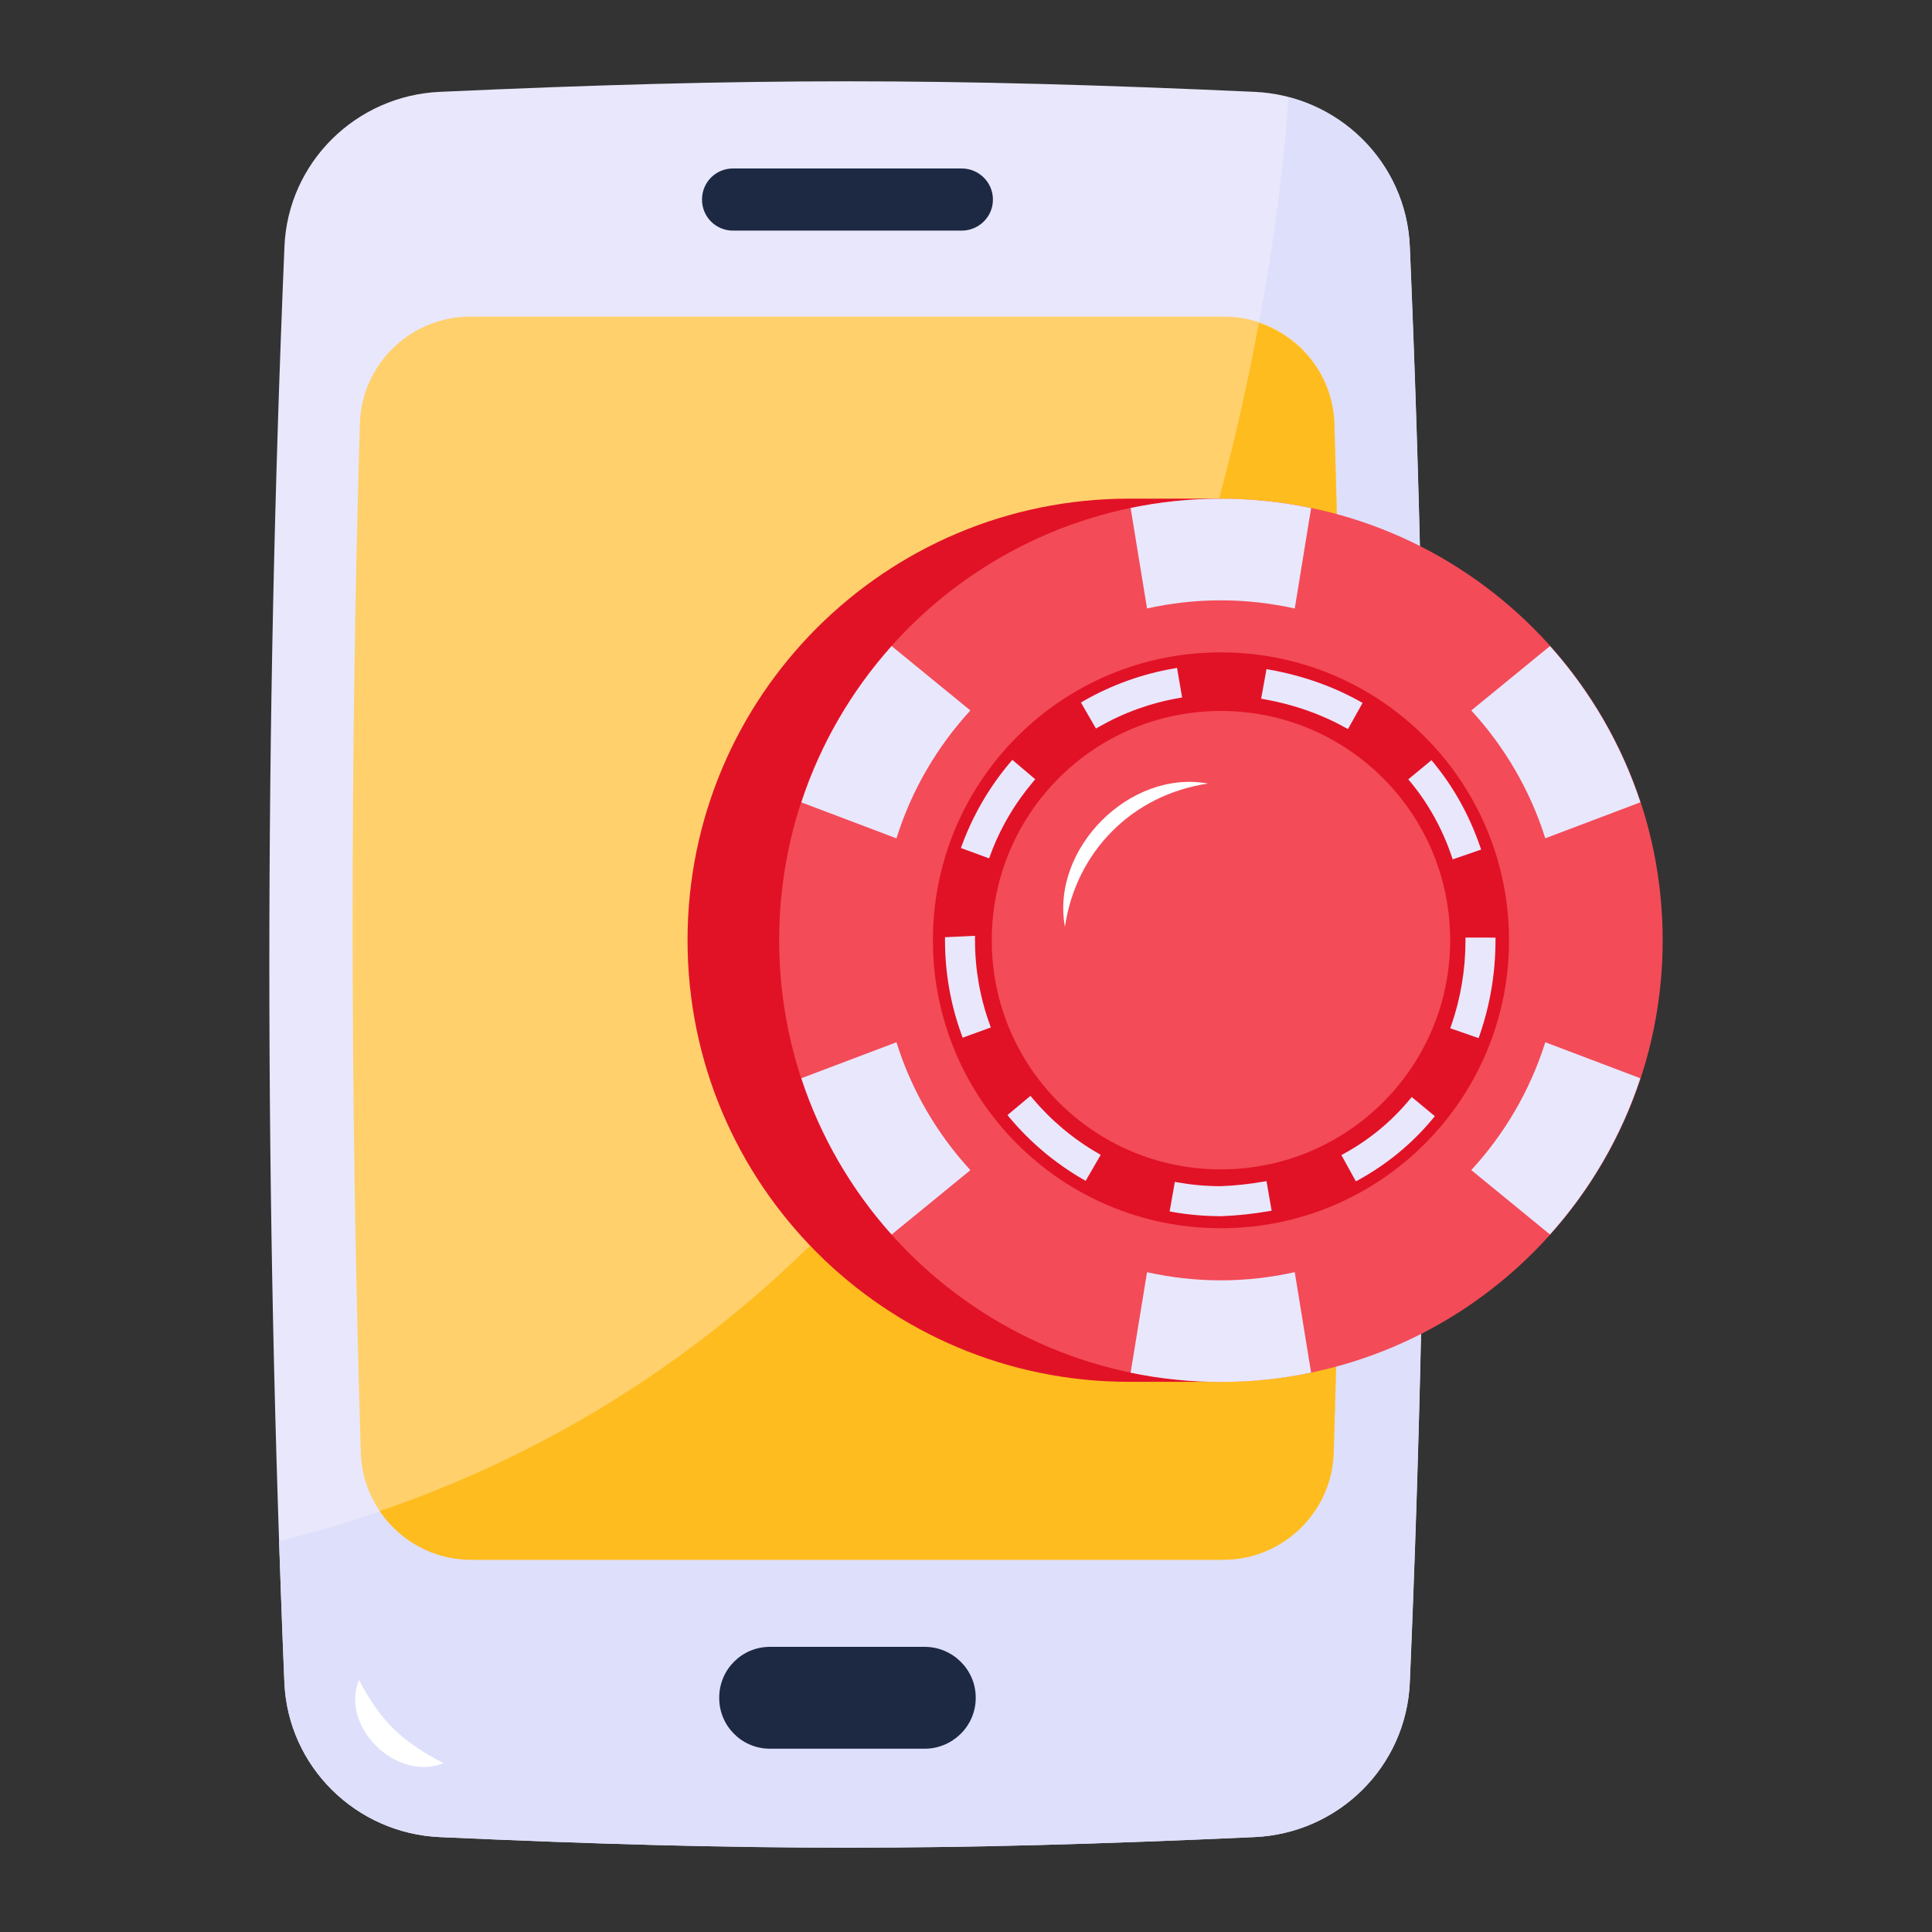 <svg width="30" height="30" viewBox="0 0 30 30" fill="none" xmlns="http://www.w3.org/2000/svg">
<rect x="0" y="0" width="30" height="30" fill="#333333" stroke="none"/>
<path d="M21.892 26.127C21.836 27.434 20.782 28.471 19.475 28.527C14.654 28.745 11.655 28.745 6.834 28.527C5.531 28.471 4.473 27.434 4.417 26.127C4.104 18.692 4.104 11.261 4.417 3.826C4.473 2.519 5.531 1.482 6.834 1.426C11.655 1.208 14.654 1.208 19.475 1.426C20.782 1.482 21.836 2.519 21.892 3.826C22.209 11.261 22.209 18.692 21.892 26.127Z" fill="#E9E7FC"/>
<path d="M6.832 28.526C11.653 28.745 14.652 28.745 19.473 28.526C20.78 28.47 21.834 27.433 21.89 26.126C22.207 18.691 22.207 11.26 21.89 3.825C21.842 2.703 21.056 1.784 20.008 1.51C19.863 3.741 18.314 20.439 4.334 23.932C4.359 24.663 4.384 25.395 4.415 26.126C4.471 27.433 5.529 28.47 6.832 28.526Z" fill="#DEDFFB"/>
<path d="M20.711 22.56C20.877 17.246 20.881 11.893 20.722 6.577C20.694 5.651 19.931 4.916 19.005 4.916H7.305C6.379 4.916 5.616 5.651 5.588 6.577C5.432 11.894 5.439 17.246 5.603 22.56C5.632 23.485 6.395 24.218 7.32 24.218H18.994C19.919 24.218 20.682 23.485 20.711 22.56Z" fill="#FFD06C"/>
<path d="M7.317 24.221H18.991C19.916 24.221 20.679 23.487 20.708 22.562C20.874 17.248 20.878 11.895 20.719 6.579C20.697 5.845 20.209 5.237 19.548 5.015C18.544 10.441 15.429 20.193 5.896 23.465C6.206 23.921 6.727 24.221 7.317 24.221Z" fill="#FEBC1F"/>
<path d="M15.418 3.096V3.101C15.418 3.366 15.199 3.581 14.933 3.581H11.381C11.115 3.581 10.901 3.366 10.901 3.101V3.096C10.901 2.831 11.115 2.616 11.381 2.616H14.933C15.199 2.616 15.418 2.831 15.418 3.096Z" fill="#1D2943"/>
<path d="M15.151 26.36V26.367C15.151 26.802 14.792 27.154 14.357 27.154H11.956C11.52 27.154 11.168 26.802 11.168 26.367V26.36C11.168 25.924 11.52 25.572 11.956 25.572H14.357C14.792 25.572 15.151 25.924 15.151 26.36Z" fill="#1D2943"/>
<path d="M6.887 27.378C6.163 27.675 5.276 26.816 5.574 26.085C5.91 26.729 6.243 27.045 6.887 27.378Z" fill="white"/>
<path d="M17.532 21.457C13.745 21.457 10.676 18.388 10.676 14.6C10.676 10.812 13.745 7.743 17.532 7.743H18.959V21.457H17.532Z" fill="#E11226"/>
<path d="M12.099 14.6C12.099 18.388 15.168 21.457 18.956 21.457C22.744 21.457 25.818 18.388 25.818 14.6C25.818 10.813 22.744 7.744 18.956 7.744C15.168 7.744 12.099 10.813 12.099 14.6Z" fill="#F34B58"/>
<path d="M16.536 14.392C16.314 13.178 17.543 11.944 18.758 12.167C17.586 12.34 16.708 13.22 16.536 14.392Z" fill="white"/>
<path d="M18.957 10.13C16.485 10.13 14.486 12.129 14.486 14.601C14.486 17.073 16.485 19.072 18.957 19.072C21.429 19.072 23.432 17.073 23.432 14.601C23.432 12.129 21.429 10.13 18.957 10.13ZM18.957 18.158C16.989 18.158 15.4 16.568 15.4 14.601C15.4 12.633 16.989 11.04 18.957 11.04C20.924 11.04 22.518 12.633 22.518 14.601C22.518 16.568 20.924 18.158 18.957 18.158Z" fill="#E11226"/>
<path d="M18.956 19.881C18.562 19.881 18.18 19.836 17.811 19.755L17.556 21.315C18.008 21.409 18.476 21.459 18.956 21.459C19.437 21.459 19.906 21.409 20.359 21.314L20.105 19.754C19.735 19.836 19.35 19.881 18.956 19.881Z" fill="#E9E7FC"/>
<path d="M18.956 9.322C19.35 9.322 19.735 9.367 20.105 9.449L20.359 7.889C19.906 7.794 19.437 7.744 18.956 7.744C18.476 7.744 18.008 7.794 17.556 7.888L17.811 9.448C18.18 9.367 18.562 9.322 18.956 9.322Z" fill="#E9E7FC"/>
<path d="M23.995 13.017L25.472 12.458C25.173 11.551 24.691 10.728 24.068 10.032L22.846 11.032C23.363 11.595 23.76 12.27 23.995 13.017Z" fill="#E9E7FC"/>
<path d="M13.92 16.184L12.443 16.743C12.741 17.651 13.222 18.474 13.845 19.17L15.068 18.17C14.551 17.607 14.154 16.932 13.92 16.184Z" fill="#E9E7FC"/>
<path d="M15.068 11.032L13.845 10.032C13.223 10.728 12.741 11.552 12.443 12.459L13.92 13.018C14.154 12.271 14.551 11.595 15.068 11.032Z" fill="#E9E7FC"/>
<path d="M23.995 16.184C23.76 16.931 23.363 17.607 22.846 18.169L24.068 19.169C24.691 18.474 25.173 17.65 25.471 16.743L23.995 16.184Z" fill="#E9E7FC"/>
<path d="M15.14 14.601V14.531L14.674 14.553V14.601C14.674 15.105 14.761 15.598 14.931 16.066L14.948 16.113L15.386 15.954L15.369 15.907C15.217 15.49 15.14 15.05 15.14 14.601Z" fill="#E9E7FC"/>
<path d="M22.541 13.296L22.558 13.344L22.999 13.192L22.983 13.145C22.817 12.663 22.574 12.225 22.26 11.843L22.228 11.804L21.868 12.101L21.9 12.14C22.18 12.479 22.396 12.868 22.541 13.296Z" fill="#E9E7FC"/>
<path d="M20.887 11.297L20.931 11.321L21.158 10.915L21.114 10.89C20.693 10.655 20.222 10.49 19.715 10.399L19.666 10.39L19.583 10.849L19.632 10.858C20.089 10.94 20.512 11.088 20.887 11.297Z" fill="#E9E7FC"/>
<path d="M15.376 13.282C15.528 12.866 15.753 12.482 16.043 12.138L16.075 12.1L15.719 11.799L15.687 11.837C15.363 12.22 15.111 12.652 14.938 13.121L14.921 13.168L15.359 13.329L15.376 13.282Z" fill="#E9E7FC"/>
<path d="M17.061 11.288C17.448 11.066 17.867 10.915 18.307 10.839L18.356 10.831L18.277 10.371L18.228 10.38C17.734 10.465 17.263 10.635 16.829 10.883L16.785 10.909L17.018 11.313L17.061 11.288Z" fill="#E9E7FC"/>
<path d="M21.889 17.073C21.607 17.414 21.265 17.696 20.873 17.912L20.829 17.936L21.054 18.344L21.098 18.32C21.542 18.075 21.929 17.756 22.248 17.371L22.28 17.332L21.922 17.035L21.889 17.073Z" fill="#E9E7FC"/>
<path d="M16.033 17.055L16.001 17.016L15.644 17.315L15.676 17.354C15.998 17.738 16.381 18.06 16.814 18.311L16.858 18.336L17.092 17.932L17.048 17.907C16.662 17.684 16.321 17.397 16.033 17.055Z" fill="#E9E7FC"/>
<path d="M22.756 14.558V14.608C22.755 15.06 22.681 15.501 22.536 15.92L22.519 15.967L22.96 16.12L22.976 16.073C23.138 15.605 23.221 15.112 23.222 14.609V14.559L22.756 14.558Z" fill="#E9E7FC"/>
<path d="M19.617 18.349C19.402 18.386 19.181 18.41 18.956 18.419C18.733 18.419 18.509 18.399 18.292 18.361L18.243 18.352L18.162 18.811L18.211 18.82C18.457 18.863 18.709 18.885 18.966 18.885H18.966C19.215 18.875 19.461 18.849 19.697 18.808L19.746 18.799L19.666 18.34L19.617 18.349Z" fill="#E9E7FC"/>
</svg>
